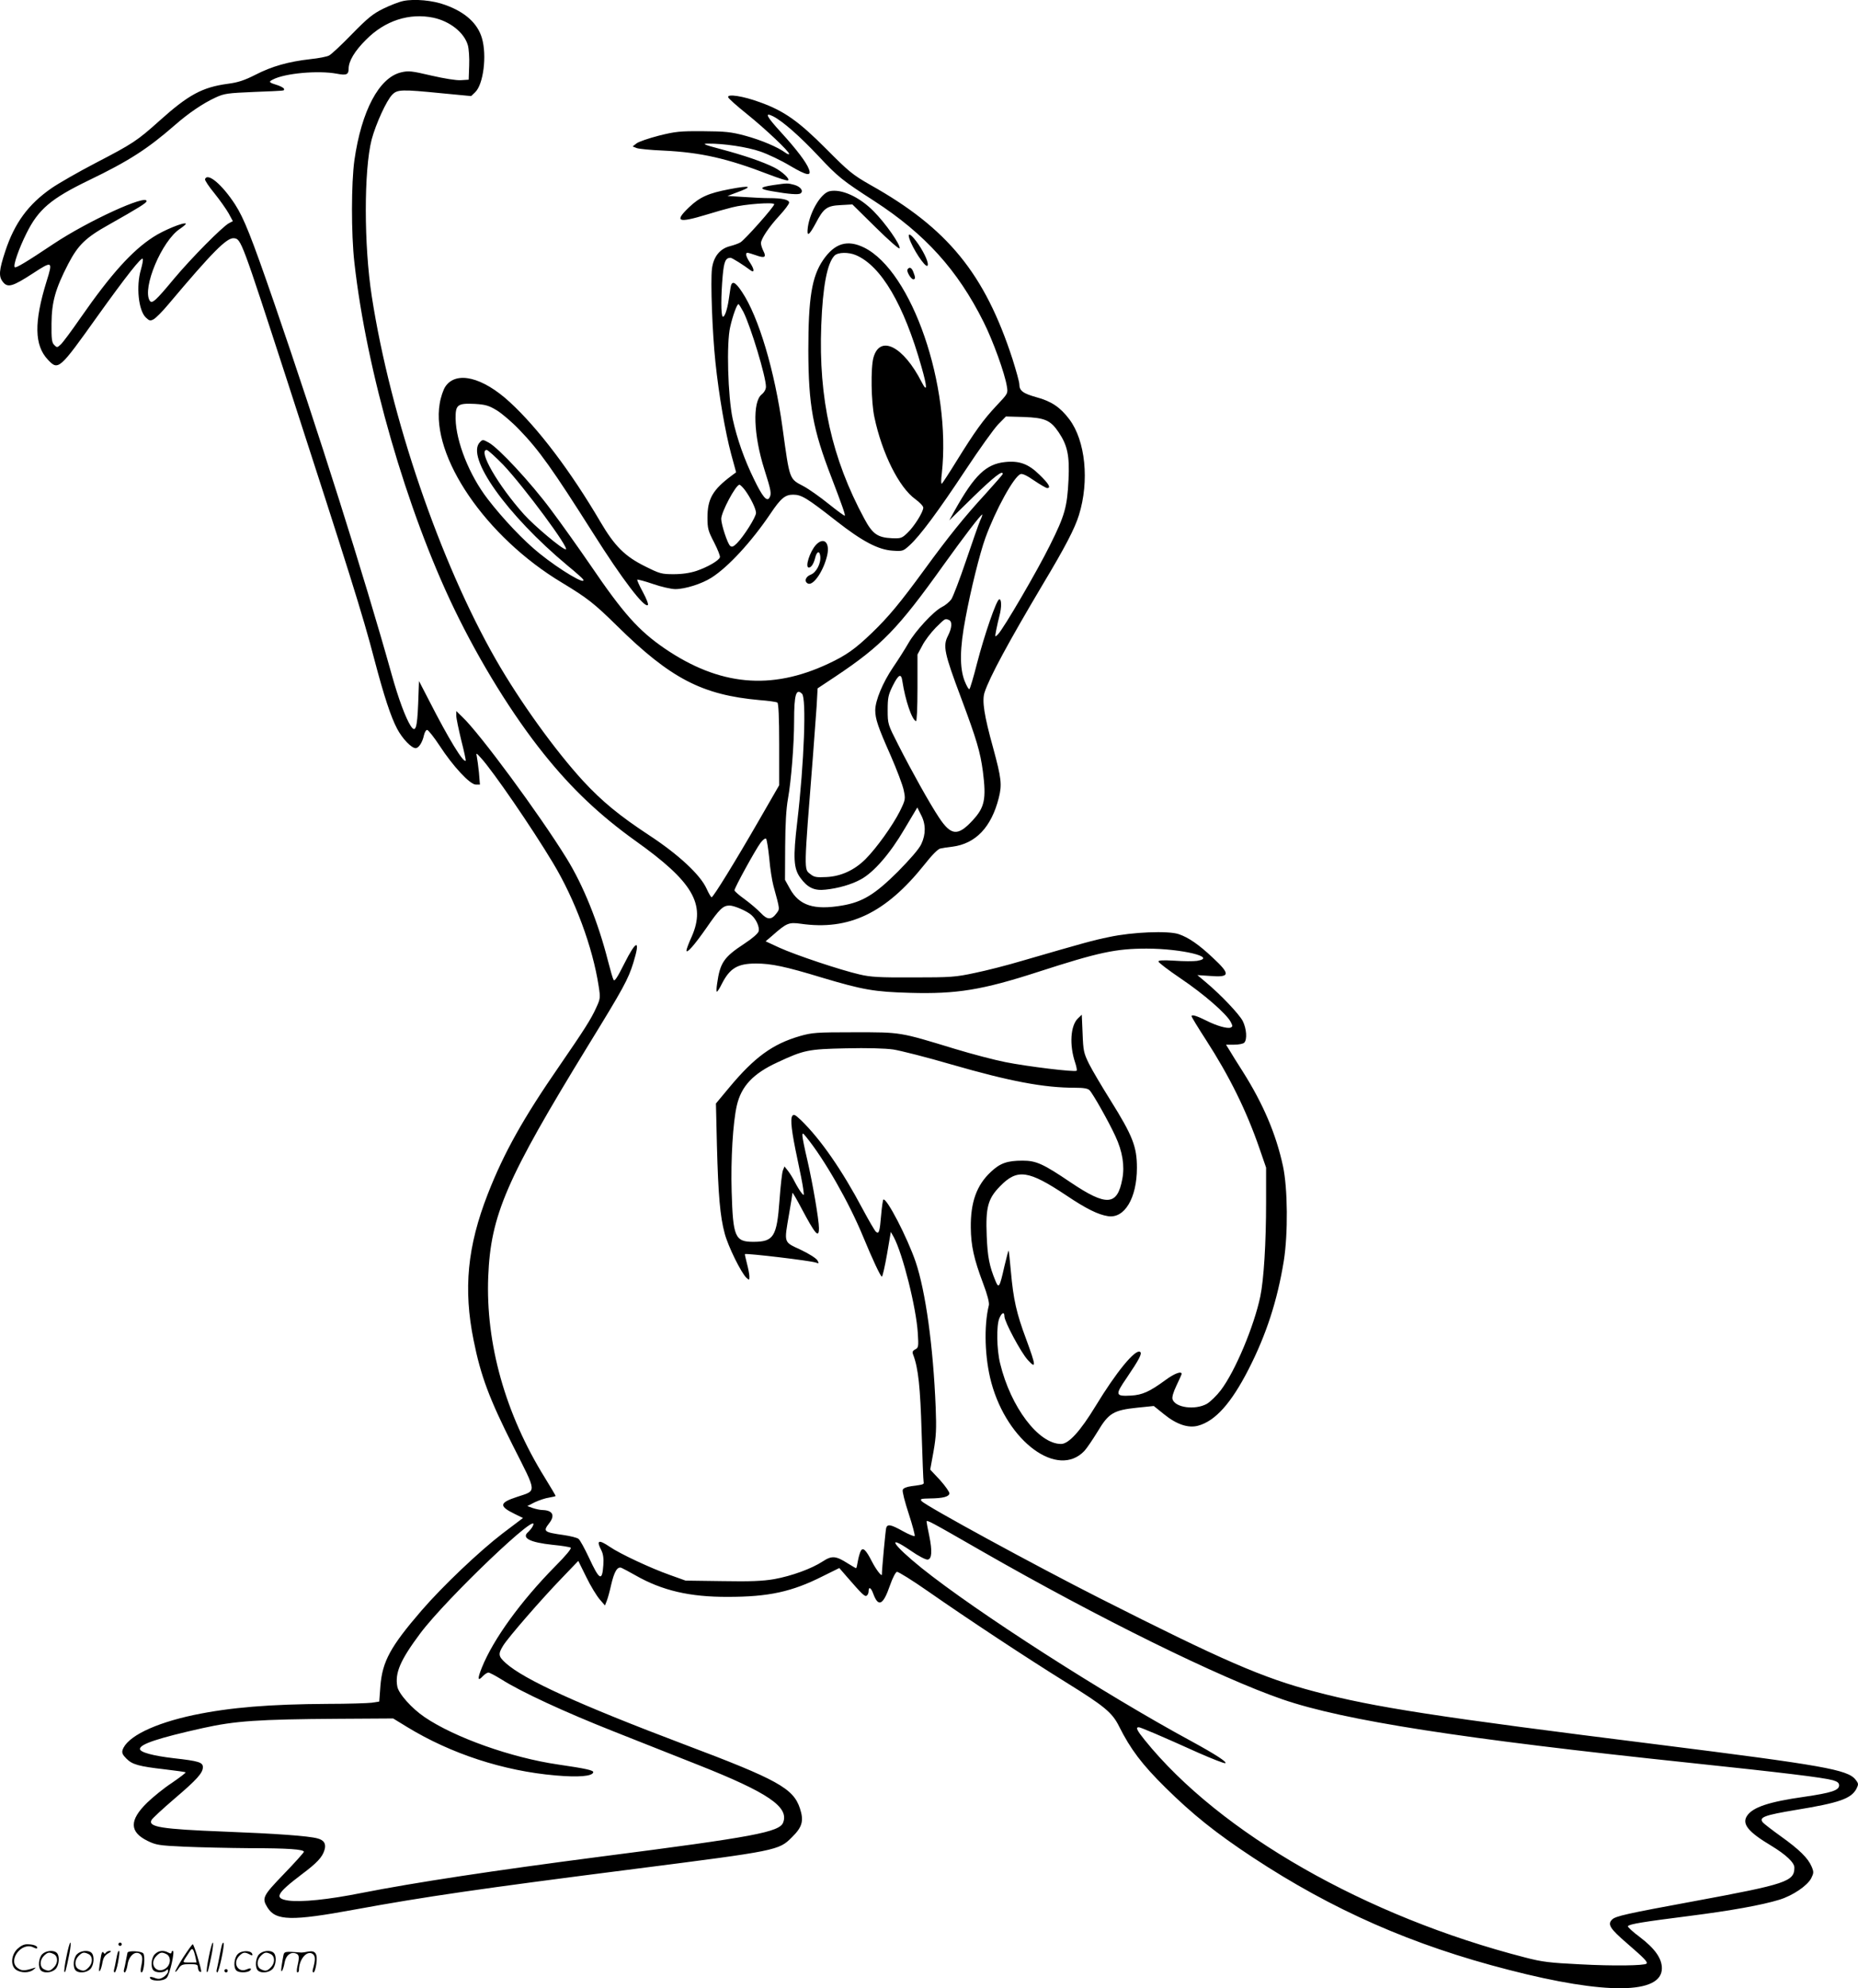 <svg version="1.0" xmlns="http://www.w3.org/2000/svg"
  viewBox="0 0 1121.913 1200.139"
 preserveAspectRatio="xMidYMid meet">
<g transform="translate(-0.499,1200.601) scale(0.1,-0.1)"
fill="#000000" stroke="none">
<path d="M2440 12000 c-25 -5 -79 -26 -120 -46 -63 -31 -94 -56 -190 -154 -63
-65 -125 -123 -138 -129 -12 -7 -64 -17 -113 -22 -132 -15 -232 -43 -331 -94
-67 -34 -106 -47 -169 -55 -153 -21 -236 -66 -410 -222 -137 -123 -162 -139
-387 -256 -104 -54 -224 -123 -266 -152 -140 -97 -223 -210 -279 -380 -38
-115 -41 -152 -15 -185 29 -38 59 -29 182 51 118 77 121 75 82 -49 -76 -246
-74 -385 8 -472 63 -67 69 -61 298 260 174 243 270 365 275 348 3 -7 -3 -35
-11 -64 -30 -100 -15 -248 30 -290 21 -20 27 -21 47 -10 13 7 53 47 88 89 267
317 354 405 397 400 43 -5 45 -10 322 -863 373 -1150 454 -1406 525 -1678 59
-224 100 -348 138 -420 31 -59 86 -117 112 -117 18 0 41 35 50 78 4 17 12 32
19 32 7 0 41 -43 76 -96 80 -123 183 -234 218 -234 l25 0 -6 73 c-4 39 -10 83
-13 97 -5 23 -3 22 26 -10 75 -83 305 -418 433 -631 134 -222 241 -510 277
-746 11 -70 10 -76 -15 -130 -31 -69 -73 -134 -220 -348 -220 -318 -337 -527
-434 -775 -124 -317 -149 -575 -86 -885 43 -215 95 -353 237 -635 148 -293
146 -269 24 -310 -107 -35 -109 -56 -12 -103 l49 -24 -123 -93 c-141 -108
-362 -318 -490 -466 -188 -218 -236 -307 -248 -455 l-7 -94 -45 -7 c-25 -3
-144 -7 -265 -7 -352 -2 -588 -21 -809 -67 -241 -51 -406 -132 -431 -212 -5
-17 1 -29 23 -51 35 -36 74 -47 231 -65 68 -8 125 -16 127 -18 2 -3 -35 -31
-83 -64 -49 -32 -115 -86 -149 -119 -109 -106 -108 -177 2 -231 51 -25 70 -28
222 -35 92 -4 268 -8 392 -9 234 0 330 -7 330 -22 0 -4 -54 -65 -120 -133
-129 -134 -135 -146 -100 -203 50 -81 145 -83 530 -12 421 77 749 125 1690
245 860 110 867 111 947 191 63 62 73 99 48 175 -40 120 -135 173 -695 384
-645 244 -971 393 -1082 493 -44 40 -46 54 -15 104 28 47 232 282 358 412 l96
100 48 -97 c26 -54 63 -114 81 -135 l32 -37 11 28 c6 15 18 58 26 95 19 82 38
114 63 104 9 -4 47 -24 84 -45 161 -92 328 -131 558 -130 246 0 386 30 574
125 l99 49 46 -53 c92 -106 108 -121 119 -114 7 4 12 16 12 27 0 30 15 22 28
-15 31 -84 60 -69 101 50 16 46 34 80 42 82 9 1 94 -52 190 -119 235 -164 591
-399 831 -548 234 -145 279 -183 320 -265 69 -138 138 -230 281 -371 162 -160
304 -274 527 -421 481 -317 964 -530 1547 -679 584 -151 923 -147 923 10 0 60
-43 120 -134 189 -42 31 -74 61 -71 65 7 13 97 27 365 61 259 33 442 66 550
99 81 25 169 85 192 130 15 31 16 37 2 70 -21 50 -73 102 -185 182 -53 38
-102 76 -109 84 -26 31 7 44 200 76 263 43 333 68 365 128 13 27 13 31 -6 55
-47 60 -195 86 -1189 211 -1344 168 -1720 226 -2075 320 -314 82 -559 189
-1300 564 -389 197 -1052 558 -1075 586 -11 13 -4 15 51 16 78 1 113 10 117
30 1 8 -24 44 -56 80 l-60 64 20 110 c16 92 18 135 13 265 -15 371 -61 701
-121 879 -50 146 -175 388 -195 376 -3 -3 -9 -43 -13 -90 -9 -105 -13 -120
-32 -104 -7 6 -43 68 -80 137 -124 234 -254 422 -373 537 -35 33 -43 37 -52
25 -13 -20 -4 -96 31 -260 16 -74 32 -155 35 -180 6 -43 6 -44 -10 -25 -9 11
-27 40 -40 65 -12 25 -32 56 -43 70 l-20 25 -10 -25 c-5 -14 -14 -94 -20 -178
-16 -221 -35 -252 -158 -252 -111 0 -123 29 -131 303 -6 194 8 419 31 519 27
118 99 194 247 262 159 74 184 79 411 84 131 3 236 0 287 -7 44 -7 203 -47
353 -91 354 -102 556 -140 745 -140 51 0 76 -4 87 -15 20 -20 116 -190 156
-277 43 -92 57 -179 42 -258 -30 -163 -95 -167 -311 -22 -167 113 -209 132
-291 132 -93 0 -136 -15 -192 -68 -86 -80 -123 -184 -121 -337 1 -108 19 -189
74 -335 26 -68 39 -119 35 -133 -31 -126 -25 -319 15 -467 97 -358 402 -581
562 -412 14 15 50 68 80 117 67 112 96 129 241 144 l98 10 62 -50 c75 -61 146
-85 205 -69 104 28 200 135 305 340 107 209 174 415 213 655 26 165 24 437 -5
572 -42 194 -119 374 -241 568 -35 55 -73 115 -83 133 l-20 32 49 0 c27 0 54
5 61 12 19 19 14 85 -9 131 -22 42 -133 159 -224 235 l-50 42 75 -5 c124 -10
127 9 16 112 -82 77 -144 120 -203 140 -63 22 -281 13 -420 -17 -98 -20 -148
-34 -527 -144 -87 -26 -216 -59 -285 -73 -116 -25 -145 -27 -371 -27 -205 -1
-258 2 -325 18 -114 26 -389 118 -485 162 l-82 38 39 33 c88 78 101 83 173 73
291 -42 513 64 747 357 43 55 82 95 96 97 12 3 45 8 72 11 141 18 236 117 281
295 20 80 16 117 -34 301 -55 198 -68 285 -52 335 30 92 143 301 352 653 135
225 193 337 218 418 64 206 39 449 -58 578 -55 73 -109 109 -198 133 -82 23
-104 39 -104 79 0 13 -19 81 -41 151 -168 516 -391 790 -859 1052 -105 60
-128 78 -265 216 -167 168 -256 231 -402 283 -100 37 -198 52 -191 30 2 -8 54
-54 114 -102 113 -91 254 -225 254 -240 0 -5 -10 -2 -22 7 -48 35 -148 77
-244 103 -86 23 -120 26 -254 27 -139 1 -167 -2 -267 -27 -62 -16 -123 -37
-135 -47 l-23 -18 25 -10 c14 -5 86 -12 160 -15 227 -11 386 -47 640 -145 57
-22 108 -38 113 -35 14 8 -34 53 -83 78 -68 34 -181 73 -320 110 -106 28 -118
34 -80 34 95 1 236 -20 317 -48 46 -16 126 -54 179 -86 102 -60 131 -65 113
-19 -15 40 -73 117 -166 219 -90 98 -104 126 -50 99 59 -30 162 -121 275 -241
117 -125 143 -146 337 -271 305 -198 502 -415 659 -729 56 -111 129 -312 141
-390 7 -42 6 -43 -62 -115 -81 -86 -131 -156 -242 -335 -45 -73 -85 -134 -89
-137 -5 -3 -5 25 0 62 58 528 -180 1221 -470 1364 -101 49 -177 26 -247 -76
-68 -100 -89 -229 -89 -546 1 -331 27 -475 140 -767 63 -165 85 -226 80 -230
-2 -2 -46 30 -97 71 -52 42 -120 90 -152 107 -87 46 -83 34 -127 354 -47 343
-144 668 -244 818 -43 65 -63 72 -70 25 -3 -18 -8 -51 -11 -73 -9 -60 -25
-106 -36 -100 -11 7 -11 124 0 248 8 85 17 106 47 107 9 0 79 -44 120 -75 25
-19 25 4 0 42 -26 38 -33 63 -17 63 5 0 28 -7 51 -15 52 -19 64 -12 45 25 -8
16 -15 37 -15 48 0 26 48 98 113 168 31 34 57 68 57 77 0 17 -41 27 -119 27
-31 0 -100 3 -155 7 l-98 6 53 20 c105 38 90 46 -41 21 -126 -24 -179 -47
-244 -109 -91 -87 -68 -97 104 -45 52 16 122 36 155 44 76 20 255 33 255 19 0
-15 -178 -215 -204 -230 -11 -7 -40 -17 -63 -23 -61 -15 -100 -64 -109 -137
-9 -77 2 -382 21 -563 21 -201 60 -425 95 -555 l30 -110 -27 -20 c-114 -85
-146 -140 -146 -253 0 -66 4 -81 40 -150 22 -43 38 -83 35 -90 -6 -20 -74 -59
-141 -82 -40 -13 -86 -20 -138 -20 -73 0 -84 3 -172 47 -122 60 -185 123 -270
268 -179 305 -376 566 -548 724 -164 151 -324 190 -389 93 -12 -18 -28 -64
-34 -103 -54 -318 279 -805 738 -1080 152 -92 194 -124 333 -261 323 -318 514
-417 861 -448 53 -4 102 -11 107 -15 7 -4 11 -90 11 -252 l0 -247 -121 -210
c-144 -250 -277 -466 -287 -466 -4 0 -18 24 -31 53 -38 83 -169 205 -346 321
-181 119 -285 205 -399 328 -167 182 -381 478 -527 733 -337 589 -636 1463
-749 2192 -48 309 -48 761 -1 946 25 94 90 237 125 272 31 31 56 32 298 8
l178 -17 24 23 c50 47 72 222 41 327 -26 89 -101 157 -221 200 -75 28 -186 38
-254 24z m182 -101 c99 -21 186 -89 208 -166 6 -21 10 -76 8 -123 l-3 -85 -47
-3 c-27 -2 -101 10 -179 28 -120 28 -137 30 -183 19 -132 -32 -238 -231 -281
-530 -19 -138 -20 -442 0 -619 73 -654 316 -1495 603 -2090 157 -325 354 -642
541 -875 169 -211 338 -370 551 -523 349 -248 428 -383 342 -579 -18 -39 -32
-77 -32 -84 0 -23 48 32 122 138 77 112 99 133 138 133 29 0 107 -34 133 -58
29 -26 49 -72 43 -97 -4 -14 -36 -42 -86 -75 -125 -82 -147 -115 -165 -242 -4
-27 -5 -48 -1 -48 3 0 17 21 30 48 48 94 95 122 206 122 92 0 178 -18 398 -85
248 -74 316 -86 532 -92 281 -8 436 17 775 127 365 118 467 140 654 140 212 0
430 -53 304 -74 -21 -3 -82 -3 -135 1 -69 4 -98 3 -98 -5 0 -6 60 -52 134
-102 141 -95 276 -213 302 -262 13 -25 13 -29 -1 -35 -20 -7 -84 11 -145 42
-58 29 -90 39 -90 27 0 -5 39 -69 87 -143 142 -220 244 -426 324 -658 l39
-113 0 -207 c0 -250 -14 -470 -35 -571 -38 -180 -151 -450 -238 -565 -25 -33
-63 -70 -85 -83 -71 -39 -191 -23 -207 28 -4 13 5 43 24 83 17 35 31 67 31 70
0 19 -45 2 -100 -39 -93 -68 -137 -88 -205 -92 -96 -5 -98 3 -28 105 78 115
96 150 82 159 -29 18 -144 -122 -269 -328 -92 -151 -162 -228 -208 -228 -136
0 -304 222 -368 486 -21 85 -23 228 -5 272 15 36 31 42 31 12 0 -31 99 -217
141 -263 52 -57 50 -37 -10 126 -58 155 -77 239 -92 408 -6 68 -12 125 -14
127 -1 1 -12 -41 -25 -95 -29 -129 -34 -137 -54 -89 -37 89 -48 146 -53 272
-7 172 7 224 80 299 105 108 171 98 401 -55 119 -80 192 -116 251 -125 100
-16 175 109 175 292 0 127 -25 192 -160 408 -52 83 -110 181 -129 219 -32 65
-35 78 -39 183 l-5 114 -23 -22 c-45 -43 -53 -160 -17 -267 8 -24 12 -46 9
-49 -9 -10 -302 26 -431 52 -66 13 -203 49 -305 80 -335 102 -322 100 -605
100 -232 0 -256 -2 -330 -23 -165 -48 -274 -127 -428 -312 l-79 -95 6 -255 c8
-299 19 -427 47 -530 21 -79 100 -238 131 -267 17 -15 18 -15 18 8 0 13 -7 49
-15 79 -8 30 -13 55 -12 56 10 6 401 -40 431 -52 16 -6 17 -5 7 14 -7 12 -50
40 -101 64 -105 49 -101 37 -70 218 11 63 20 120 20 125 0 6 24 -35 53 -90 86
-162 107 -186 107 -122 0 49 -37 267 -70 410 -17 71 -30 137 -30 148 0 18 3
17 23 -8 110 -135 258 -394 343 -600 57 -138 106 -243 114 -243 4 0 18 61 31
135 l23 135 18 -32 c54 -101 135 -423 145 -579 5 -81 4 -88 -15 -98 -17 -9
-20 -16 -12 -35 30 -80 42 -194 50 -466 5 -157 10 -291 12 -299 3 -15 2 -16
-74 -26 -29 -4 -49 -12 -52 -22 -4 -9 13 -74 36 -144 23 -70 39 -131 36 -135
-4 -3 -36 10 -72 30 -72 40 -92 44 -100 19 -4 -14 -26 -250 -26 -281 0 -16
-36 31 -60 78 -36 71 -55 89 -68 63 -5 -10 -13 -37 -17 -60 -4 -24 -8 -43 -11
-43 -2 0 -24 13 -50 29 -72 46 -96 48 -151 12 -67 -44 -188 -88 -293 -107 -70
-12 -145 -15 -313 -12 l-222 3 -95 34 c-116 41 -302 128 -363 170 -68 46 -83
40 -51 -21 11 -22 15 -49 12 -89 -7 -101 -23 -93 -87 45 -26 55 -54 107 -63
113 -8 7 -48 17 -89 23 -120 17 -126 22 -89 70 38 48 23 79 -38 81 -15 0 -42
6 -60 12 l-33 12 45 23 c26 12 64 25 86 28 22 4 40 8 40 10 0 2 -29 52 -65
110 -239 385 -358 810 -342 1214 15 371 108 587 604 1396 212 345 241 398 272
498 45 145 19 142 -55 -6 -40 -80 -58 -108 -64 -97 -5 8 -20 60 -34 115 -59
232 -148 454 -250 619 -165 267 -524 754 -630 854 l-36 35 0 -28 c0 -15 14
-81 30 -148 17 -66 29 -122 27 -124 -14 -14 -103 132 -220 361 l-62 120 -5
-137 c-6 -149 -16 -178 -45 -134 -30 46 -74 163 -116 314 -167 597 -445 1473
-706 2232 -142 412 -185 518 -238 601 -79 122 -168 196 -182 153 -2 -6 23 -44
56 -84 33 -41 71 -95 86 -121 l26 -48 -23 -12 c-40 -21 -227 -210 -331 -334
-112 -135 -134 -155 -148 -134 -47 75 73 362 183 434 22 15 38 29 35 31 -10
11 -135 -40 -197 -81 -127 -82 -254 -222 -439 -488 -54 -78 -108 -151 -120
-161 -20 -19 -23 -19 -39 -2 -14 14 -17 36 -16 129 1 130 23 209 101 360 59
113 104 158 244 236 184 104 229 132 229 143 0 42 -352 -119 -560 -257 -166
-111 -230 -149 -236 -142 -11 10 25 113 71 205 72 145 148 209 375 319 245
118 357 191 520 333 82 72 170 132 246 167 54 25 73 27 234 34 197 8 180 6
180 18 0 5 -17 15 -37 22 -56 17 -58 21 -30 35 72 38 274 56 386 35 57 -11 71
-6 71 30 0 46 37 108 106 176 114 115 261 162 406 132z m2551 -1433 c153 -65
290 -299 396 -674 36 -125 36 -160 1 -92 -110 216 -252 288 -291 147 -17 -62
-14 -268 6 -360 46 -218 149 -424 247 -494 26 -19 48 -42 48 -51 0 -27 -55
-114 -95 -152 -33 -32 -40 -35 -92 -33 -89 4 -119 25 -169 118 -196 363 -277
725 -260 1167 9 237 36 376 80 421 21 21 84 22 129 3z m-679 -343 c45 -90 136
-391 136 -451 0 -16 -10 -34 -26 -47 -56 -45 -49 -246 16 -451 42 -132 45
-150 30 -174 -15 -23 -42 9 -92 113 -58 118 -102 242 -129 365 -29 136 -38
457 -15 554 16 71 41 138 50 138 3 0 16 -21 30 -47z m-1489 -594 c31 -19 92
-71 135 -116 121 -125 203 -241 445 -623 176 -279 312 -457 332 -436 5 4 -9
39 -30 78 -21 38 -36 72 -34 75 3 2 46 -9 95 -26 49 -17 110 -31 135 -31 59 0
160 32 218 69 101 64 242 217 356 386 63 94 89 115 137 115 51 0 82 -19 261
-159 157 -123 254 -174 341 -179 59 -4 63 -3 102 33 61 55 172 204 338 455 82
124 170 247 196 274 l47 48 108 -3 c128 -5 161 -19 211 -93 53 -79 66 -141 59
-286 -8 -164 -22 -215 -112 -395 -77 -156 -281 -505 -314 -538 -19 -19 -19
-19 -10 29 5 26 14 64 19 83 14 52 13 104 -2 99 -17 -6 -88 -211 -134 -388
-20 -80 -41 -149 -45 -153 -4 -5 -17 17 -30 50 -30 79 -29 195 6 378 32 172
86 390 120 484 61 168 172 370 212 385 11 5 40 -9 83 -39 37 -25 72 -45 78
-45 25 0 10 26 -46 80 -67 66 -122 86 -208 77 -115 -12 -185 -79 -304 -292
l-33 -60 146 143 c124 120 177 162 177 137 0 -3 -47 -57 -105 -121 -126 -137
-222 -256 -370 -459 -144 -197 -215 -283 -316 -380 -101 -97 -155 -135 -262
-185 -347 -163 -659 -133 -989 92 -157 108 -248 209 -448 503 -68 99 -175 250
-239 335 -122 164 -317 374 -376 405 -33 18 -36 19 -52 2 -88 -88 162 -439
529 -745 48 -39 90 -77 93 -82 26 -42 -137 54 -262 155 -93 74 -222 210 -314
330 -110 143 -190 344 -193 483 -1 85 11 95 116 90 65 -4 85 -10 133 -39z m39
-329 c124 -131 405 -510 377 -510 -21 0 -190 142 -252 211 -157 175 -280 389
-225 389 7 0 52 -41 100 -90z m1459 -152 c34 -46 67 -113 67 -138 0 -25 -74
-142 -115 -183 -21 -21 -31 -25 -41 -16 -16 13 -54 129 -54 163 0 41 88 206
110 206 5 0 20 -15 33 -32z m1420 -185 c-9 -21 -47 -130 -85 -242 -38 -112
-78 -217 -89 -233 -12 -16 -37 -37 -58 -47 -50 -26 -159 -144 -200 -216 -19
-33 -61 -100 -94 -148 -62 -92 -106 -198 -107 -257 0 -53 16 -101 92 -272 38
-87 74 -182 80 -212 11 -53 11 -57 -24 -128 -43 -85 -140 -221 -207 -288 -66
-66 -148 -104 -236 -108 -60 -3 -74 -1 -97 18 -39 30 -40 9 16 715 8 105 18
239 22 298 l6 108 107 71 c280 187 378 288 653 673 122 170 225 305 234 305 2
0 -3 -17 -13 -37z m-189 -599 c22 -8 20 -47 -5 -96 -31 -61 -23 -103 79 -374
95 -254 116 -326 132 -445 21 -166 11 -216 -61 -294 -90 -98 -131 -94 -204 16
-57 86 -163 276 -246 439 -63 124 -64 125 -64 210 0 75 4 92 30 145 36 72 52
79 59 28 17 -112 57 -232 82 -240 5 -2 9 79 9 199 l0 203 29 54 c15 30 52 78
81 108 58 57 56 56 79 47z m-886 -446 c27 -27 13 -414 -29 -773 -26 -219 -22
-282 19 -338 43 -59 84 -79 152 -71 77 8 157 31 213 62 78 42 177 156 263 303
l78 131 22 -44 c30 -56 30 -118 2 -177 -13 -29 -67 -91 -142 -167 -139 -138
-213 -183 -336 -204 -170 -29 -259 0 -315 101 l-30 54 1 200 c1 139 6 228 17
290 19 105 37 327 37 470 0 158 12 199 48 163z m-198 -993 c5 -61 17 -135 25
-165 41 -150 39 -139 18 -168 -30 -40 -55 -39 -94 3 -19 20 -62 57 -96 82 -35
25 -63 49 -63 55 0 15 127 246 157 286 14 19 29 30 34 25 4 -4 13 -58 19 -118z
m1280 -4180 c710 -407 1437 -765 1820 -897 373 -128 1083 -238 2460 -383 559
-59 802 -88 863 -105 27 -8 37 -16 37 -31 0 -30 -47 -45 -211 -69 -213 -30
-311 -63 -345 -115 -32 -49 7 -97 146 -180 89 -54 140 -102 140 -132 0 -84
-48 -100 -605 -203 -412 -76 -475 -90 -496 -111 -29 -29 -12 -55 90 -143 105
-91 127 -113 118 -123 -13 -12 -199 -15 -402 -4 -180 9 -227 14 -330 41 -962
247 -1845 751 -2298 1313 -47 58 -56 77 -36 77 11 0 136 -53 362 -155 82 -36
154 -64 160 -62 16 5 -60 54 -203 132 -530 287 -1301 782 -1630 1046 -175 141
-218 209 -66 105 47 -33 92 -56 103 -54 25 4 28 51 9 144 -9 42 -16 80 -16 85
0 13 20 2 330 -176z m-2709 147 c-5 -10 -17 -24 -25 -32 -45 -37 6 -64 147
-79 53 -5 102 -13 108 -17 7 -4 -29 -48 -94 -113 -207 -210 -373 -439 -442
-610 -28 -69 -26 -87 5 -53 12 12 27 22 34 22 7 0 41 -18 77 -40 119 -76 383
-198 679 -315 162 -64 392 -155 510 -202 422 -167 550 -254 514 -348 -22 -58
-177 -87 -1094 -205 -655 -85 -1129 -157 -1450 -220 -205 -41 -367 -57 -445
-46 -86 13 -71 42 82 158 92 69 124 103 137 146 12 37 -2 61 -42 71 -54 15
-250 29 -562 41 -382 15 -462 28 -440 70 5 10 68 68 139 129 135 115 171 155
171 190 0 29 -24 37 -176 54 -127 15 -204 36 -204 56 0 29 111 66 380 126 194
43 332 53 817 56 l332 2 85 -52 c264 -161 581 -265 896 -292 137 -12 220 -5
227 18 5 13 -42 23 -212 48 -282 41 -625 163 -806 286 -77 52 -157 141 -165
185 -15 82 18 159 139 321 159 212 745 770 678 645z M4932 8717 c-37 -40 -68
-137 -43 -137 14 0 29 22 38 58 10 41 27 46 31 11 5 -44 -24 -99 -58 -112 -32
-12 -41 -43 -15 -54 33 -12 94 79 115 172 17 77 -21 112 -68 62z M4676 10889
c-89 -13 -91 -24 -5 -38 97 -17 154 -21 167 -13 21 14 2 41 -36 52 -41 11 -43
11 -126 -1z M5015 10852 c-52 -11 -118 -121 -132 -217 -8 -61 6 -54 48 24 47
90 67 105 150 109 l71 4 140 -138 c80 -79 143 -134 145 -127 7 20 -85 152
-157 224 -86 87 -194 136 -265 121z M5495 10569 c19 -62 97 -180 110 -167 11
10 -14 70 -54 129 -40 58 -68 78 -56 38z M5485 10380 c-8 -12 21 -60 35 -60
13 0 13 12 0 44 -10 27 -24 33 -35 16z M406 194 c-10 -47 -15 -88 -12 -91 5
-6 9 7 30 110 7 37 10 67 6 67 -4 0 -15 -39 -24 -86z M720 270 c0 -5 5 -10 10
-10 6 0 10 5 10 10 0 6 -4 10 -10 10 -5 0 -10 -4 -10 -10z M1266 194 c-10 -47
-15 -88 -12 -91 5 -6 9 7 30 110 7 37 10 67 6 67 -4 0 -15 -39 -24 -86z M1346
269 c-3 -8 -10 -41 -16 -74 -6 -33 -14 -68 -16 -77 -3 -10 -1 -18 3 -18 10 0
46 171 38 178 -2 3 -7 -1 -9 -9z M109 241 c-38 -38 -41 -101 -7 -125 29 -20
79 -20 104 0 18 14 18 15 1 10 -53 -17 -69 -17 -92 -2 -69 45 21 166 94 126
12 -6 21 -7 21 -1 0 12 -25 21 -62 21 -19 0 -39 -10 -59 -29z M1110 189 c-28
-45 -49 -83 -47 -85 2 -3 12 7 21 21 14 21 24 25 66 25 43 0 50 -3 50 -19 0
-11 5 -23 10 -26 6 -3 10 -3 10 1 0 20 -44 164 -51 164 -4 0 -30 -37 -59 -81z
m75 4 l7 -33 -42 0 c-42 0 -42 0 -28 23 8 12 21 32 29 44 15 25 22 18 34 -34z
M260 210 c-22 -22 -27 -79 -8 -98 19 -19 66 -14 88 8 22 22 27 79 8 98 -19 19
-66 14 -88 -8z m71 0 c25 -14 25 -54 -1 -80 -23 -23 -33 -24 -61 -10 -25 14
-25 54 1 80 23 23 33 24 61 10z M470 210 c-22 -22 -27 -79 -8 -98 19 -19 66
-14 88 8 22 22 27 79 8 98 -19 19 -66 14 -88 -8z m71 0 c25 -14 25 -54 -1 -80
-23 -23 -33 -24 -61 -10 -25 14 -25 54 1 80 23 23 33 24 61 10z M616 204 c-3
-16 -8 -47 -11 -69 -8 -51 10 -26 19 27 5 27 15 42 34 53 18 10 22 14 10 15
-9 0 -20 -5 -24 -11 -5 -8 -9 -8 -14 1 -5 8 -10 3 -14 -16z M717 223 c-2 -4
-7 -26 -11 -48 -4 -22 -9 -48 -12 -57 -3 -10 -1 -18 4 -18 4 0 14 28 20 62 11
58 10 81 -1 61z M775 220 c-1 -3 -5 -23 -9 -45 -4 -22 -9 -48 -12 -57 -3 -10
-1 -18 4 -18 5 0 13 20 17 45 7 53 44 87 74 68 17 -11 19 -28 8 -80 -4 -18 -3
-33 2 -33 16 0 24 99 11 115 -12 14 -87 18 -95 5z M940 210 c-22 -22 -27 -79
-8 -98 15 -15 61 -15 76 0 9 9 12 8 12 -5 0 -9 -12 -24 -26 -34 -21 -13 -32
-15 -55 -6 -16 6 -29 8 -29 3 0 -24 81 -27 102 -2 18 19 50 162 37 162 -5 0
-9 -5 -9 -10 0 -7 -6 -7 -19 0 -30 16 -59 12 -81 -10z m71 0 c29 -16 25 -65
-6 -86 -56 -37 -103 28 -55 76 23 23 33 24 61 10z M1441 211 c-23 -23 -28 -80
-9 -99 19 -19 88 -13 88 9 0 5 -11 4 -24 -2 -54 -25 -89 38 -46 81 23 23 33
24 62 9 16 -9 19 -8 16 3 -8 22 -64 22 -87 -1z M1570 210 c-22 -22 -27 -79 -8
-98 19 -19 66 -14 88 8 22 22 27 79 8 98 -19 19 -66 14 -88 -8z m71 0 c25 -14
25 -54 -1 -80 -23 -23 -33 -24 -61 -10 -25 14 -25 54 1 80 23 23 33 24 61 10z
M1716 201 c-3 -14 -8 -44 -11 -66 -8 -51 10 -26 19 27 8 41 35 63 66 53 22 -7
24 -21 11 -77 -5 -22 -5 -38 0 -38 5 0 9 6 9 13 0 68 51 125 85 97 15 -13 15
-35 -1 -92 -3 -10 -1 -18 4 -18 6 0 13 23 17 50 9 63 -5 84 -49 76 -17 -4 -35
-6 -41 -6 -101 8 -104 7 -109 -19z M1360 110 c0 -5 5 -10 10 -10 6 0 10 5 10
10 0 6 -4 10 -10 10 -5 0 -10 -4 -10 -10z"/>
</g>
</svg>
